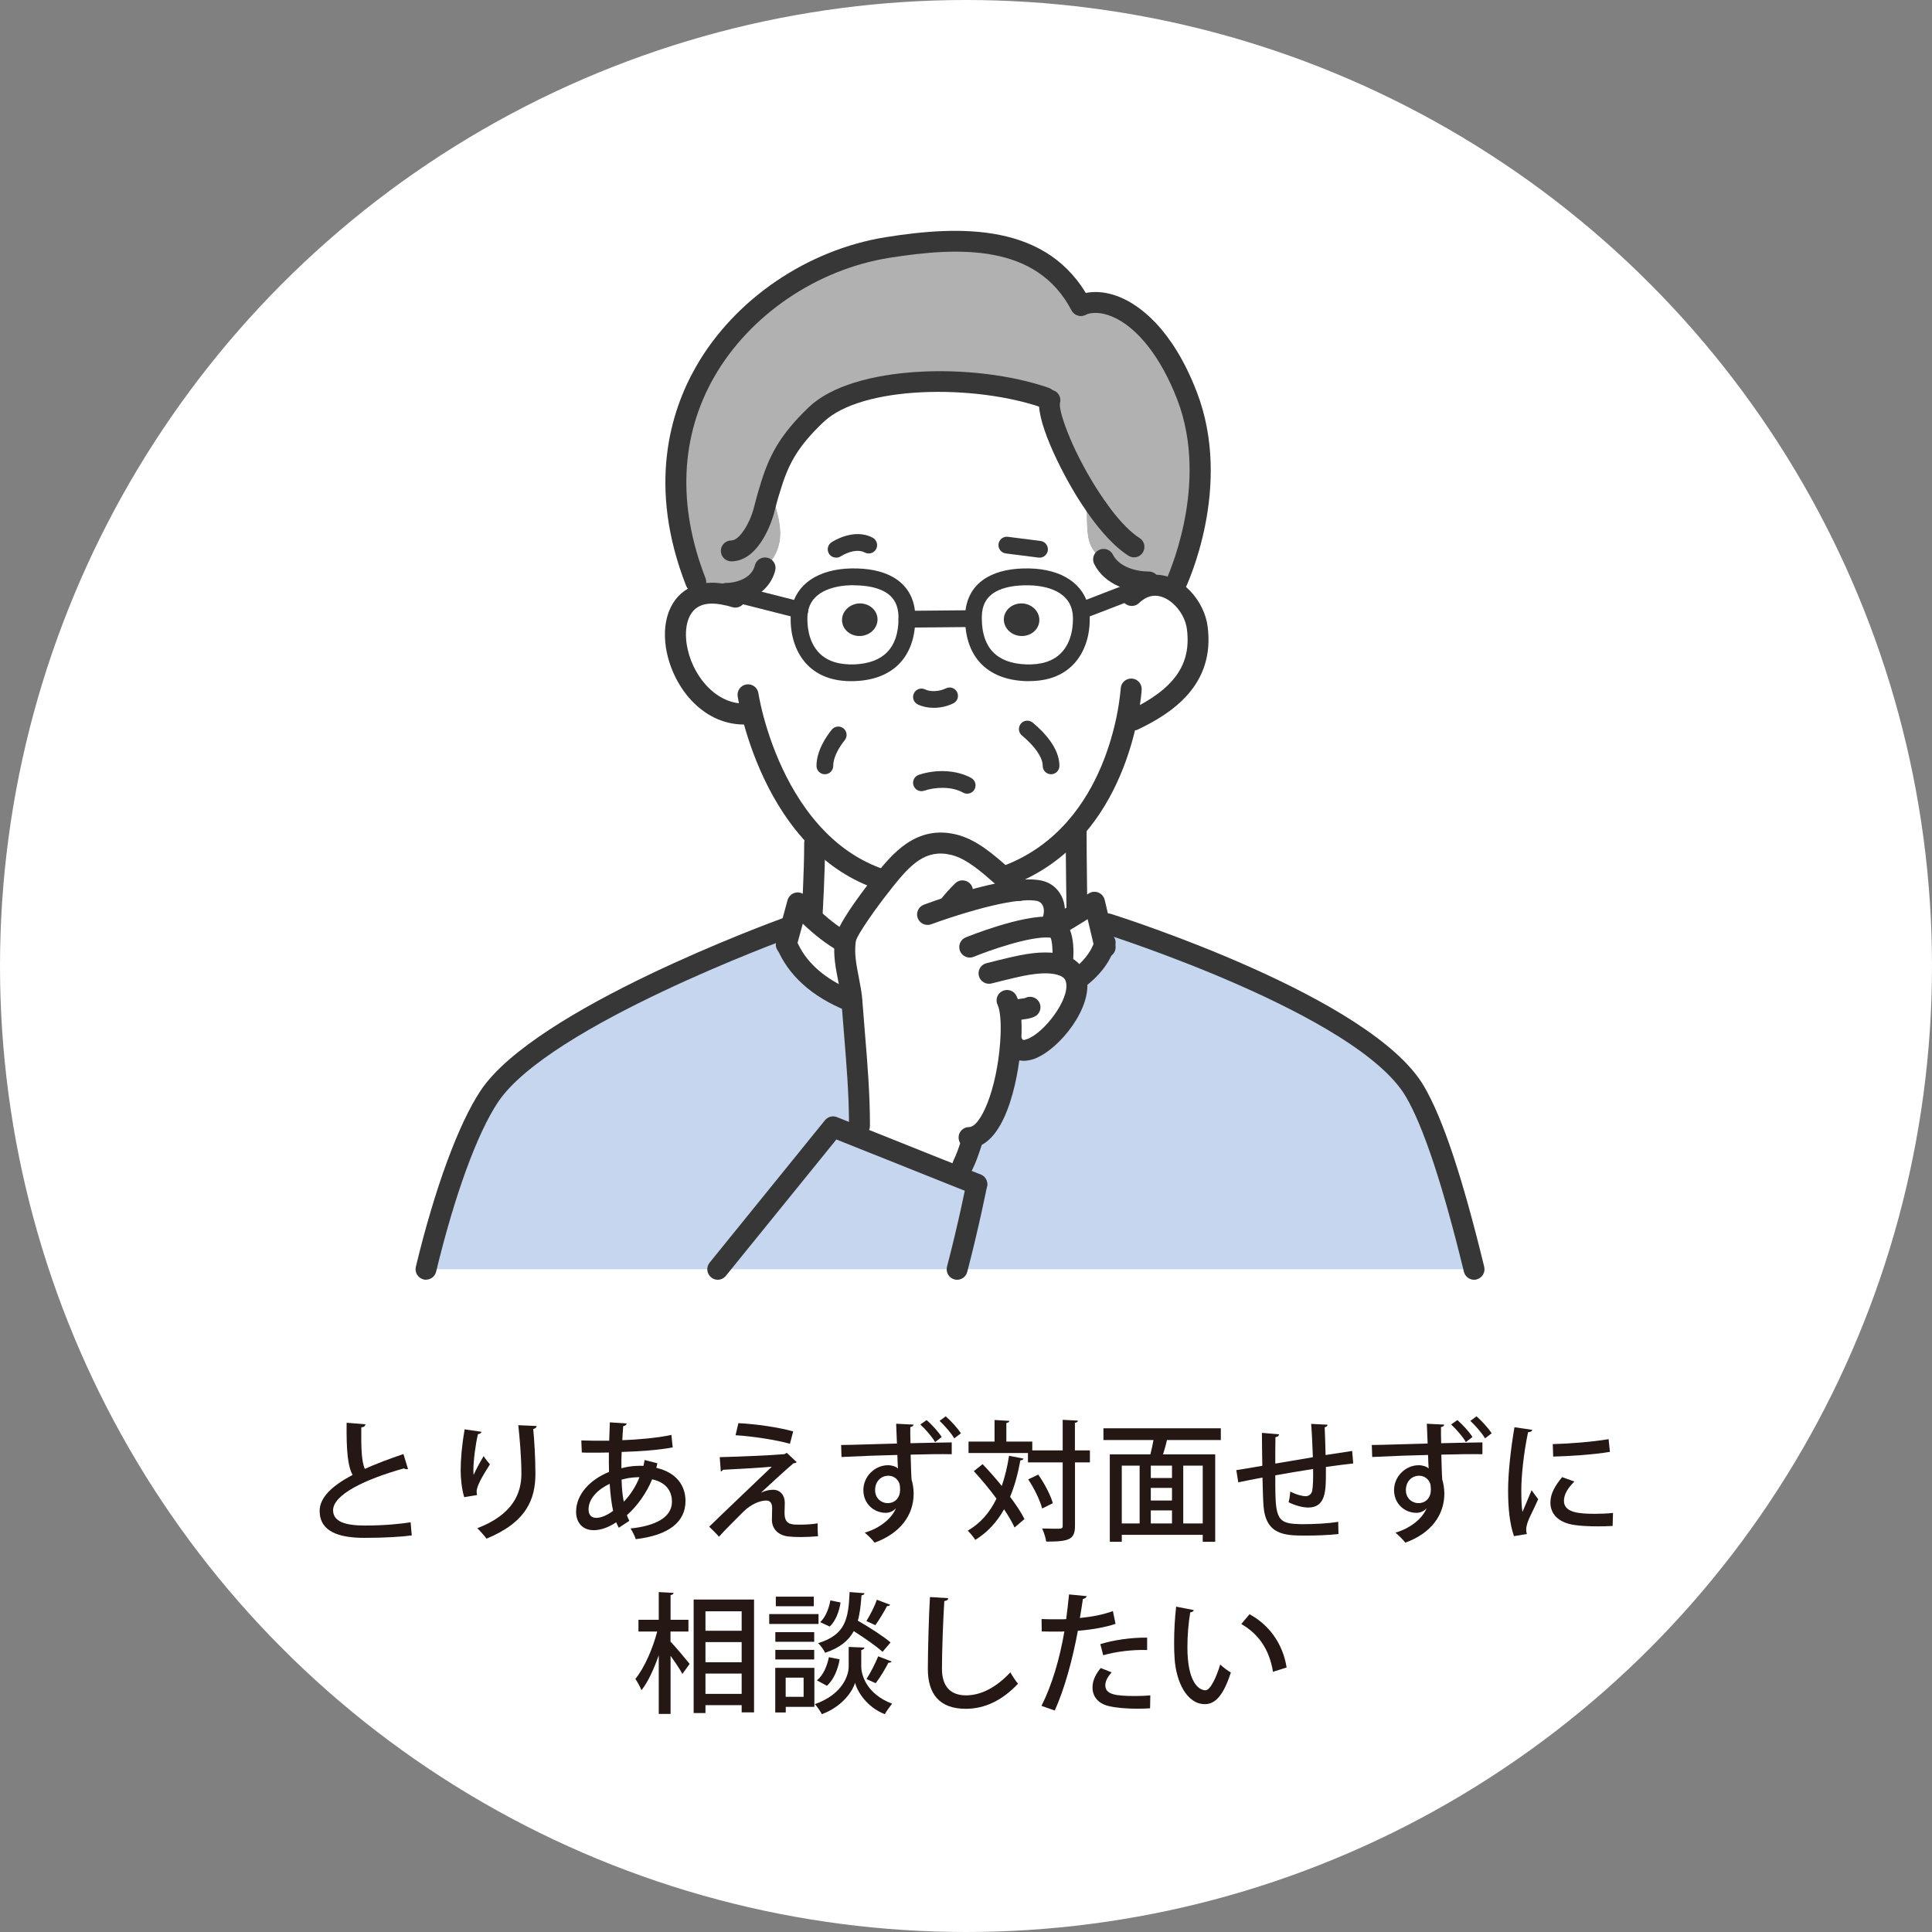<?xml version="1.0" encoding="UTF-8"?><svg id="_レイヤー_2" xmlns="http://www.w3.org/2000/svg" viewBox="0 0 237 237"><rect x="0" y="0" width="237" height="237" fill="#808080" stroke="none"/><defs><style>.cls-1{fill:#fff;}.cls-2{fill:#b1b1b1;}.cls-3{fill:#c5d6ee;}.cls-4{fill:#251714;}.cls-5{fill:#373737;}</style></defs><g id="menu03"><circle class="cls-1" cx="118.5" cy="118.5" r="118.5"/><g><g><path class="cls-3" d="m135.48,115.85l-.54-2.3.96-.23s31.4,9.91,37.68,20.54c2.59,4.41,5.08,12.85,7.27,21.84h-63.41c1.42-5.39,2.41-10.42,2.41-10.42l-2.31-.92.58-1.43c.48-.97.79-1.97,1.13-2.98l-.36-.42c2.91,0,4.73-6.52,5.1-11.57l.26.02c1.69,3.39,8.7-3.98,7.8-7.77h.05c1.66-1.24,2.88-2.69,3.39-4.35Z"/><path class="cls-1" d="m92.3,87.78l-1.02-.18c-7.84,0-11.41-12.72-5.5-14.6.88-.28,1.96-.32,3.28-.02l.04-.18c.35,0,.71-.03,1.07-.1l.02.13,7.93,2.01c-.04.24-.07.47-.08.73-.14,3.09,1.26,7.19,6.83,6.96,4.5-.18,6.35-2.92,6.39-6.56l7.64-.07.52-.02c.01,3.7,1.85,6.47,6.39,6.65,5.57.23,6.97-3.87,6.83-6.96-.01-.25-.04-.49-.08-.72l.83-.21,5.98-2.31.14.18c.49-.34,1-.54,1.49-.65.25-.05.48-.07.73-.07,2.53,0,4.82,2.61,5.16,5.22.75,5.75-2.93,8.98-7.81,11.32l-.83-.2c-.72,3.5-2.39,8.93-6.23,13.37-2.07,2.39-4.76,4.49-8.28,5.84l-.5.37c-1.88-1.65-3.92-3.53-6.19-4.1-4.01-1-6.36,1.65-8.56,4.4l-.6-.21c-3.02-1.06-5.49-2.78-7.51-4.83-4.87-4.9-7.13-11.59-8.05-15.2Z"/><path class="cls-2" d="m94.42,60.07s1.52,3.44,1.3,5.88c-.22,2.45-1.88,3.71-1.88,3.71-.43,1.74-2.01,2.73-3.68,3.02-.36.07-.72.1-1.07.1l-.04.18c-1.31-.3-2.39-.26-3.28.02l-.42-1.61c-8.76-22.42,7.68-38.49,23.53-41.02,8.97-1.43,19.05-1.76,23.69,7.1h.02c3.32-1.43,9.25,1.34,13.01,11.08,4.34,11.27-1.44,23.25-1.44,23.25h-2.45c-.25,0-.48.02-.73.07l-.06-.47c-2.07,0-4.56-.79-5.56-2.77,0,0-1.46-.68-1.85-2.51-.39-1.82-.14-5.58-.14-5.58-2.9-4.61-5.05-9.97-4.59-11.44l-.55-.3c-8.6-2.99-22.96-2.87-28.13,2.07-3.39,3.23-4.61,5.58-5.69,9.2Z"/><path class="cls-1" d="m140.93,71.39l.06.47c-.49.1-1,.31-1.49.65l-.14-.18-5.98,2.31-.83.21c-.56-3.06-3.71-4.03-6.32-4.08-3.26-.06-6.75.9-6.82,4.86v.25l-.52.02-7.64.07v-.34c-.07-3.95-3.56-4.92-6.82-4.86-2.61.05-5.75,1.02-6.32,4.07l-7.93-2.01-.02-.13c1.66-.29,3.25-1.28,3.68-3.02,0,0,1.66-1.25,1.88-3.71.22-2.44-1.3-5.88-1.3-5.88,1.08-3.63,2.3-5.97,5.69-9.2,5.17-4.94,19.53-5.06,28.13-2.07l.55.3c-.46,1.47,1.69,6.83,4.59,11.44,0,0-.25,3.76.14,5.58.39,1.83,1.85,2.51,1.85,2.51,1,1.98,3.48,2.77,5.56,2.77Z"/><path class="cls-1" d="m134.93,113.55l.54,2.3c-.51,1.66-1.73,3.11-3.39,4.34h-.05c-.18-.81-.74-1.46-1.79-1.8l.09-.28s.42-4.1-1.05-4.34c-.13-.02-.27-.03-.41-.05l.02-.18c.06-.12.12-.26.16-.38l.7.31c1.1-.65,2.09-1.26,2.87-1.75,1-.63,1.61-1.05,1.61-1.05l.69,2.88Z"/><path class="cls-1" d="m132.63,75.56c.14,3.09-1.26,7.19-6.83,6.96-4.54-.18-6.38-2.96-6.39-6.65v-.25c.07-3.95,3.56-4.92,6.82-4.86,2.61.05,5.75,1.02,6.32,4.08.04.23.07.47.08.72Zm-5.13.66c.1-1.1-.79-2.07-1.99-2.19-1.2-.1-2.25.7-2.35,1.79-.1,1.1.79,2.08,1.99,2.19,1.2.11,2.25-.69,2.35-1.79Z"/><path class="cls-1" d="m132.11,111.63l.52.09c-.77.48-1.77,1.1-2.87,1.75l-.7-.31c.75-1.88-.07-3.54-1.51-3.88-.68-.15-1.55-.16-2.54-.07-.59-.44-1.19-.96-1.81-1.5l.5-.37c3.51-1.36,6.2-3.45,8.28-5.84h.01c0,3.84.1,10.14.1,10.14Z"/><path class="cls-1" d="m123.97,127.96c-.37,5.05-2.2,11.57-5.1,11.57l.36.42c-.34,1.01-.65,2.01-1.13,2.98l-.58,1.43-12.6-5.03.5-1.25c0-5.12-.55-10.09-.92-15.17,0-.04-.01-.09-.01-.13-.18-2.37-1.11-4.73-.84-7.15.01-.14.03-.28.05-.42.23-1.37,3.72-5.89,4.38-6.73.12-.15.25-.31.37-.47,2.21-2.74,4.56-5.39,8.56-4.4,2.27.56,4.31,2.44,6.19,4.1.62.54,1.22,1.06,1.81,1.5.99-.09,1.86-.08,2.54.07,1.44.34,2.26,2,1.51,3.88-.04.12-.1.26-.16.38l-.02.18c.14.02.28.03.41.05,1.47.25,1.05,4.34,1.05,4.34l-.09.28c1.05.34,1.6.99,1.79,1.81.89,3.79-6.11,11.16-7.8,7.77l-.26-.02Z"/><path class="cls-5" d="m125.5,74.03c1.2.11,2.09,1.09,1.99,2.19-.1,1.1-1.15,1.9-2.35,1.79-1.2-.1-2.09-1.09-1.99-2.19.1-1.09,1.15-1.89,2.35-1.79Z"/><path class="cls-3" d="m117.53,144.36l2.31.92s-1,5.03-2.41,10.42h-29.37l14.15-17.47,2.72,1.09,12.6,5.03Z"/><path class="cls-1" d="m111.25,75.62v.34c-.04,3.65-1.89,6.38-6.39,6.56-5.57.23-6.97-3.87-6.83-6.96.01-.26.04-.49.08-.73.56-3.05,3.71-4.02,6.32-4.07,3.26-.06,6.75.9,6.82,4.86Zm-5.61,2.38c1.2-.1,2.09-1.09,1.99-2.19-.1-1.09-1.16-1.89-2.35-1.79-1.2.11-2.09,1.09-1.99,2.19.09,1.1,1.15,1.9,2.35,1.79Z"/><path class="cls-1" d="m108.46,108.01c-.12.16-.25.32-.37.47-.67.83-4.16,5.36-4.38,6.73-.02.14-.04.28-.05.42h-.05c-1.89-1.08-3.47-2.49-4.5-3.5l.53-.26s.29-4.61.29-8.47l.43-.42c2.01,2.04,4.49,3.77,7.51,4.83l.6.21Z"/><path class="cls-5" d="m107.64,75.82c.1,1.1-.79,2.08-1.99,2.19-1.2.11-2.26-.69-2.35-1.79-.1-1.1.79-2.07,1.99-2.19,1.19-.1,2.25.7,2.35,1.79Z"/><path class="cls-3" d="m96.48,115.76c1.34,3.29,4.22,5.59,7.86,7.03l.15-.02s.01.09.01.13c.37,5.07.92,10.04.92,15.17l-.5,1.25-2.72-1.09-14.15,17.47h-35.8c2.16-8.92,4.96-16.99,7.77-21.21,6.54-9.82,36.44-20.65,36.44-20.65l.5.13-.48,1.78Z"/><path class="cls-1" d="m104.49,122.78l-.15.02c-3.64-1.45-6.52-3.75-7.86-7.03l.48-1.78.88-3.22s.45.56,1.25,1.37c1.03,1.02,2.61,2.42,4.5,3.49h.05c-.27,2.42.66,4.79.84,7.16Z"/></g><g><path class="cls-5" d="m139.11,68.37c-.23,0-.47-.06-.68-.2-1.29-.81-2.69-2.19-4.16-4.09-.63-.83-1.28-1.77-1.97-2.85-2.24-3.56-5.49-10.1-4.73-12.52.21-.68.93-1.05,1.61-.84.67.21,1.05.92.84,1.6-.17.85,1.24,5.28,4.45,10.38.65,1.02,1.26,1.89,1.84,2.67,1.26,1.63,2.46,2.84,3.48,3.48.6.38.78,1.17.4,1.77-.24.39-.66.6-1.09.6Z"/><path class="cls-5" d="m89.71,68.86c-.71,0-1.28-.57-1.28-1.28s.57-1.28,1.28-1.28c1.05,0,2.31-2.27,2.72-3.84.26-.98.5-1.91.77-2.77,1.07-3.61,2.35-6.24,6.03-9.75,5.44-5.2,20.29-5.54,29.43-2.36.67.23,1.02.96.79,1.63-.23.67-.96,1.02-1.63.79-8.29-2.88-22.1-2.73-26.82,1.79-3.3,3.15-4.35,5.29-5.35,8.64-.26.82-.49,1.7-.74,2.67-.02.06-1.55,5.76-5.21,5.76Z"/><path class="cls-5" d="m144.17,73.07c-.19,0-.38-.04-.56-.13-.64-.31-.91-1.07-.6-1.71.06-.12,5.48-11.64,1.4-22.23-1.99-5.16-4.89-8.86-7.97-10.16-1.25-.53-2.44-.6-3.34-.21-.65.28-1.41-.03-1.68-.68-.28-.65.02-1.41.68-1.68,1.56-.66,3.46-.59,5.35.21,2.18.92,6.3,3.65,9.36,11.6,4.49,11.65-1.23,23.76-1.48,24.27-.22.46-.68.73-1.16.73Z"/><path class="cls-5" d="m85.36,72.66c-.51,0-1-.31-1.2-.82-4.75-12.15-1.95-21.34,1.24-26.9,4.72-8.24,13.64-14.31,23.28-15.85,8.99-1.43,19.95-1.85,25,7.71.32.51.25,1.18-.2,1.61-.51.49-1.33.47-1.82-.04-.06-.06-.11-.13-.16-.21-.02-.04-.05-.07-.07-.11-4.26-8.12-13.68-7.8-22.35-6.42-8.89,1.42-17.11,7.01-21.46,14.59-4.17,7.28-4.54,15.82-1.08,24.69.26.66-.07,1.41-.73,1.66-.15.06-.31.09-.47.09Z"/><path class="cls-5" d="m128.94,94.98c-.57,0-1.03-.46-1.03-1.03,0-1.02-.93-2.38-2.55-3.73-.44-.36-.49-1.01-.13-1.45.36-.43,1.01-.49,1.45-.13,1.5,1.25,3.28,3.19,3.28,5.31,0,.57-.46,1.03-1.03,1.03Z"/><path class="cls-5" d="m101.19,94.98c-.57,0-1.03-.46-1.03-1.03,0-1.84,1.17-3.57,1.87-4.44.36-.44,1-.51,1.44-.16.44.36.51,1,.16,1.44-.9,1.12-1.42,2.27-1.42,3.16,0,.57-.46,1.03-1.03,1.03Z"/><path class="cls-5" d="m107.86,109.09c-.14,0-.28-.02-.42-.07-2.98-1.04-5.67-2.77-8-5.14-5.08-5.12-7.43-12.08-8.38-15.78-.4-1.61-.56-2.62-.57-2.67-.11-.7.37-1.36,1.07-1.47.71-.11,1.36.37,1.47,1.07,0,0,.15.96.52,2.43.88,3.44,3.06,9.92,7.72,14.61,2.06,2.09,4.42,3.61,7.02,4.52.67.23,1.02.97.79,1.64-.19.53-.68.86-1.21.86Z"/><path class="cls-5" d="m123.72,108.63c-.51,0-1-.31-1.2-.82-.26-.66.07-1.4.74-1.66,3-1.16,5.62-3.01,7.77-5.49,3.6-4.16,5.22-9.25,5.95-12.79.41-2.04.5-3.41.5-3.42.04-.71.63-1.24,1.36-1.21.71.04,1.25.65,1.21,1.35,0,.06-.09,1.54-.55,3.79-.79,3.84-2.56,9.38-6.52,13.96-2.43,2.8-5.38,4.89-8.79,6.2-.15.06-.31.09-.46.09Z"/><path class="cls-5" d="m91.29,88.88c-5.28,0-8.89-4.86-9.6-9.44-.58-3.76.87-6.77,3.71-7.67,1.16-.37,2.49-.38,3.95-.05.31.05.71.15,1.23.31.68.21,1.06.93.85,1.6-.21.68-.93,1.06-1.6.85-.41-.13-.72-.21-.98-.25-1.08-.24-1.95-.25-2.67-.02-1.89.6-2.24,2.89-1.94,4.83.55,3.57,3.35,7.27,7.06,7.27.71,0,1.28.57,1.28,1.28s-.57,1.28-1.28,1.28Z"/><path class="cls-5" d="m139.06,89.61c-.48,0-.94-.27-1.16-.73-.31-.64-.04-1.41.6-1.71,5.54-2.65,7.66-5.64,7.1-9.99-.27-2.11-2.16-4.1-3.88-4.1-.17,0-.32.01-.47.04-.35.07-.7.22-1.02.45-.2.14-.36.26-.49.39-.5.5-1.31.5-1.82,0s-.5-1.31,0-1.82c.25-.25.53-.48.85-.7.6-.41,1.26-.7,1.95-.84.32-.07.64-.1.99-.1,3.35,0,6.03,3.28,6.43,6.34.94,7.22-4.42,10.67-8.53,12.64-.18.09-.37.13-.55.13Z"/><path class="cls-5" d="m114.54,86.83c-.7,0-1.37-.14-1.95-.41-.51-.25-.73-.86-.48-1.37.24-.51.86-.73,1.37-.48.68.33,1.73.27,2.56-.13.51-.25,1.12-.04,1.37.47.25.51.04,1.12-.47,1.37-.75.37-1.59.55-2.4.55Z"/><path class="cls-5" d="m132.11,112.92c-.7,0-1.27-.56-1.28-1.26,0-.06-.1-6.35-.1-10.15,0-.71.57-1.28,1.28-1.28s1.28.57,1.28,1.28c0,3.78.1,10.04.1,10.1.01.71-.55,1.29-1.26,1.3h-.02Z"/><path class="cls-5" d="m99.64,113.15s-.05,0-.08,0c-.71-.04-1.25-.65-1.2-1.36,0-.05.29-4.62.29-8.39,0-.71.57-1.28,1.28-1.28s1.28.57,1.28,1.28c0,3.86-.29,8.51-.29,8.55-.04.68-.61,1.2-1.28,1.2Z"/><path class="cls-5" d="m127.52,68.4s-.09,0-.13,0l-4.01-.51c-.56-.07-.96-.59-.89-1.15.07-.56.59-.97,1.15-.89l4.01.51c.56.07.96.59.89,1.15-.07.52-.51.9-1.02.9Z"/><path class="cls-5" d="m102.56,68.4c-.33,0-.66-.16-.85-.45-.31-.47-.19-1.1.28-1.42.11-.07,2.73-1.81,5.06-.57.5.27.69.89.43,1.39-.27.5-.89.69-1.39.43-1.22-.65-2.94.45-2.95.46-.17.12-.37.17-.57.17Z"/><path class="cls-5" d="m104.34,124.08c-.16,0-.32-.03-.48-.09-4.23-1.69-7.2-4.36-8.57-7.74-.26-.64.02-1.4.65-1.69.63-.28,1.36-.04,1.66.58.01.03.06.11.07.14,1.12,2.76,3.52,4.88,7.14,6.33.66.26.98,1.01.72,1.67-.2.5-.68.81-1.19.81Z"/><path class="cls-5" d="m132.09,121.48c-.39,0-.78-.18-1.03-.52-.42-.57-.3-1.37.27-1.8,1.54-1.14,2.52-2.38,2.93-3.69.02-.06.04-.12.07-.17.22-.65.91-1.06,1.57-.88.68.19,1.09.83.92,1.51l-1.24-.32,1.24.33c-.02.09-.06.23-.13.38-.58,1.81-1.87,3.45-3.82,4.9-.23.17-.5.25-.76.25Zm2.21-6.13h0s0,0,0,0Zm.06-.13s0,0,0,0c0,0,0,0,0,0Z"/><path class="cls-5" d="m180.83,156.99c-.58,0-1.1-.39-1.25-.98-2.58-10.59-4.97-17.83-7.13-21.5-5.95-10.09-36.65-19.87-36.96-19.96-.68-.21-1.05-.93-.84-1.61.21-.68.93-1.05,1.61-.84,1.3.41,31.95,10.18,38.4,21.11,2.32,3.94,4.74,11.2,7.41,22.19.17.69-.26,1.38-.94,1.55-.1.02-.2.04-.3.04Z"/><path class="cls-5" d="m52.26,156.99c-.1,0-.2-.01-.3-.04-.69-.17-1.11-.86-.95-1.55,2.33-9.65,5.23-17.53,7.95-21.62,6.7-10.05,35.83-20.7,37.07-21.15.66-.24,1.4.1,1.64.77.24.67-.1,1.4-.77,1.64-.29.11-29.57,10.8-35.81,20.16-2.56,3.84-5.33,11.42-7.59,20.8-.14.59-.67.98-1.25.98Z"/><path class="cls-5" d="m135.56,117.48c-.58,0-1.1-.39-1.25-.98l-.89-3.75s-.07.04-.1.07c-.78.49-1.79,1.11-2.9,1.77-.61.36-1.4.16-1.76-.46-.36-.61-.16-1.4.46-1.76,1.09-.64,2.07-1.25,2.84-1.73.96-.6,1.56-1.01,1.57-1.02.35-.24.79-.29,1.19-.14.39.15.69.49.79.9l1.31,5.51c.17.69-.26,1.38-.94,1.55-.1.02-.2.04-.3.04Z"/><path class="cls-5" d="m96.45,117.15c-.12,0-.24-.02-.36-.05-.68-.2-1.07-.91-.87-1.59l.51-1.86.88-3.23c.13-.46.51-.82.98-.92.47-.1.96.08,1.26.45,0,0,.43.53,1.16,1.26,1.4,1.38,2.82,2.49,4.22,3.28.62.35.83,1.13.49,1.75-.35.62-1.13.83-1.75.49-1.51-.85-3.01-2-4.49-3.42l-.8,2.91c-.16.56-.68.92-1.23.92Z"/><path class="cls-5" d="m126.24,83.56c-.16,0-.32,0-.48-.01-4.67-.19-7.36-2.99-7.37-7.68h0v-.25c.04-2.18.99-3.84,2.74-4.83,1.31-.74,3.03-1.1,5.13-1.06,4.02.08,6.75,1.92,7.31,4.92.05.27.09.57.1.86.11,2.42-.64,4.63-2.06,6.06-1.31,1.32-3.11,1.98-5.36,1.98Zm-5.8-7.69c.01,3.59,1.83,5.49,5.4,5.63,1.87.07,3.32-.38,4.3-1.37,1.45-1.45,1.51-3.65,1.47-4.52,0-.2-.03-.4-.07-.58-.52-2.83-3.9-3.21-5.33-3.23-1.71-.03-3.11.24-4.08.79-1.11.63-1.67,1.63-1.69,3.06v.22Zm0,0h.01-.01Z"/><path class="cls-5" d="m104.42,83.56c-2.25,0-4.05-.66-5.36-1.98-1.42-1.43-2.17-3.64-2.06-6.07.01-.3.05-.58.1-.86.56-3,3.29-4.84,7.31-4.92,2.1-.04,3.82.32,5.13,1.06,1.75.99,2.7,2.65,2.74,4.81v.36h0c-.05,4.64-2.74,7.4-7.37,7.59-.16,0-.32.01-.48.01Zm.29-11.77c-.09,0-.18,0-.27,0-1.43.03-4.8.4-5.32,3.23-.03.18-.06.37-.07.58-.04.88.02,3.08,1.47,4.53.98.98,2.41,1.44,4.3,1.37,3.54-.15,5.36-2.01,5.4-5.54v-.33c-.03-1.41-.58-2.41-1.69-3.04-.92-.52-2.24-.79-3.81-.79Zm6.53,4.17h.01-.01Z"/><path class="cls-5" d="m98.12,75.86c-.08,0-.17-.01-.25-.03l-7.93-2.01c-.55-.14-.88-.7-.74-1.25.14-.55.7-.88,1.25-.74l7.93,2.01c.55.14.88.7.74,1.25-.12.46-.54.77-.99.77Z"/><path class="cls-5" d="m133.38,75.66c-.41,0-.8-.25-.96-.66-.2-.53.06-1.12.59-1.33l5.98-2.31c.53-.2,1.12.06,1.33.59s-.06,1.12-.59,1.33l-5.98,2.31c-.12.05-.25.07-.37.07Z"/><path class="cls-5" d="m111.25,76.99c-.56,0-1.02-.45-1.03-1.02,0-.57.45-1.03,1.02-1.04l7.64-.07h.01c.56,0,1.02.45,1.03,1.02,0,.57-.45,1.03-1.02,1.04l-7.64.07h-.01Z"/><path class="cls-5" d="m140.93,72.67c-2.39,0-5.41-.91-6.7-3.48-.32-.63-.06-1.41.57-1.72.63-.32,1.41-.06,1.72.57.77,1.52,2.86,2.07,4.41,2.07.71,0,1.28.57,1.28,1.28s-.57,1.28-1.28,1.28Z"/><path class="cls-5" d="m89.1,74.07c-.71,0-1.28-.57-1.28-1.28s.57-1.28,1.28-1.28c.28,0,.56-.03.82-.08.56-.1,2.29-.51,2.68-2.07.17-.69.86-1.11,1.56-.94.69.17,1.11.87.94,1.55-.51,2.04-2.31,3.56-4.7,3.97-.39.08-.83.12-1.29.12Z"/><path class="cls-5" d="m117.42,156.99c-.11,0-.22-.01-.33-.04-.69-.18-1.1-.88-.92-1.57,1.39-5.29,2.39-10.3,2.39-10.35.14-.69.82-1.15,1.51-1.01.7.14,1.15.81,1.01,1.51-.01.05-1.02,5.13-2.43,10.5-.15.58-.67.96-1.24.96Z"/><path class="cls-5" d="m88.05,156.99c-.28,0-.57-.09-.81-.29-.55-.45-.64-1.25-.19-1.81l14.15-17.47c.36-.44.96-.59,1.47-.38l17.63,7.04c.66.26.98,1.01.72,1.67-.26.66-1.01.98-1.67.72l-16.75-6.69-13.56,16.73c-.25.31-.62.48-1,.48Z"/><path class="cls-5" d="m118.87,140.82c-.71,0-1.28-.57-1.28-1.28s.57-1.28,1.28-1.28c1.42,0,3.39-4.54,3.82-10.38.18-2.4-.02-4.02-.3-4.58-.32-.63-.07-1.41.57-1.72.63-.32,1.41-.07,1.72.57.77,1.52.68,4.36.57,5.92-.35,4.74-2.08,12.76-6.38,12.76Z"/><path class="cls-5" d="m124.65,125.27c-.47,0-.93-.26-1.15-.72-.31-.64-.05-1.41.59-1.72.45-.22.88-.28,1.24-.33.16-.02.38-.05.45-.09.63-.31,1.41-.06,1.72.57.32.63.06,1.41-.57,1.72-.45.22-.89.28-1.24.33-.17.02-.39.05-.46.09-.18.09-.38.13-.56.13Z"/><path class="cls-5" d="m125.58,130.13c-1.08,0-1.99-.55-2.5-1.57-.32-.63-.06-1.41.57-1.72.63-.32,1.41-.06,1.72.57.07.14.12.25.62.06,2.14-.78,5.26-4.93,4.78-6.97-.07-.32-.23-.66-.93-.88-.66-.23-1.94-.39-4.35.1-1.26.26-3.82.91-3.85.92-.68.18-1.39-.24-1.56-.92-.18-.69.24-1.39.92-1.56.11-.03,2.65-.68,3.98-.95,2.42-.49,4.28-.49,5.67-.02,1.39.45,2.33,1.43,2.63,2.74.85,3.62-3.37,8.86-6.41,9.96-.45.16-.89.24-1.3.24Z"/><path class="cls-5" d="m130.34,119.41s-.09,0-.13,0c-.71-.07-1.22-.7-1.15-1.41.12-1.15.03-2.5-.18-2.97l-.18-.02c-2.43-.17-7.51,1.64-9.25,2.36-.66.27-1.41-.04-1.68-.7-.27-.66.04-1.41.7-1.68.28-.11,6.88-2.8,10.5-2.54l.25.03c.09.01.18.02.26.03,2.41.4,2.29,4.15,2.13,5.74-.07.66-.62,1.15-1.27,1.15Z"/><path class="cls-5" d="m128.9,114.83c-.19,0-.39-.04-.58-.14-.63-.32-.89-1.09-.57-1.72.03-.07.07-.14.09-.21.27-.68.28-1.28.06-1.71-.1-.19-.29-.43-.64-.52-.34-.08-.99-.15-2.12-.04-4.26.42-10.85,2.87-10.91,2.89-.66.25-1.4-.09-1.65-.75s.09-1.4.75-1.65c.28-.11,6.97-2.59,11.57-3.04,1.2-.11,2.16-.08,2.95.1,1.02.24,1.85.89,2.34,1.83.57,1.09.6,2.47.08,3.78-.03.11-.12.3-.21.48-.23.45-.68.71-1.15.71Z"/><path class="cls-5" d="m116.34,112.54c-.24,0-.49-.07-.71-.22-.59-.39-.75-1.19-.36-1.78.47-.71,1.22-1.49,1.88-2.16.5-.51,1.31-.51,1.82-.02.51.5.51,1.31.02,1.82-.45.45-1.19,1.22-1.57,1.78-.25.37-.65.57-1.07.57Z"/><path class="cls-5" d="m105.43,139.36c-.71,0-1.28-.57-1.28-1.28,0-3.77-.31-7.54-.61-11.2-.11-1.29-.21-2.58-.31-3.87,0-.09-.01-.16-.01-.23-.06-.73-.23-1.57-.4-2.46-.3-1.54-.62-3.13-.43-4.82,0-.1.03-.24.05-.39.33-2,4.49-7.2,4.67-7.42.14-.17.24-.3.34-.44,1.98-2.45,4.92-6.11,9.9-4.87,2.46.61,4.58,2.48,6.44,4.13l.29.25c.7.62,1.25,1.07,1.73,1.44.04.03.08.06.11.1.51.49.54,1.31.05,1.82-.47.49-1.24.54-1.75.1-.53-.4-1.11-.89-1.84-1.53l-.29-.25c-1.73-1.52-3.52-3.1-5.37-3.56-3.15-.78-4.99,1.14-7.25,3.96-.09.12-.21.27-.32.42-1.57,1.96-4,5.38-4.16,6.19-.02.12-.03.21-.04.3-.15,1.35.12,2.68.39,4.1.18.93.37,1.88.45,2.86,0,.1.01.17.01.23.09,1.2.2,2.48.3,3.76.31,3.71.62,7.54.62,11.41,0,.71-.57,1.28-1.28,1.28Z"/><path class="cls-5" d="m118.1,144.22c-.19,0-.39-.04-.57-.14-.63-.32-.89-1.09-.57-1.72.37-.75.64-1.54.92-2.38l.14-.43c.23-.67.95-1.03,1.63-.81.67.23,1.03.95.81,1.63l-.14.42c-.3.89-.6,1.81-1.06,2.72-.22.45-.68.71-1.15.71Z"/><path class="cls-5" d="m118.64,97.36c-.17,0-.34-.04-.5-.13-1.41-.79-3.42-.69-4.78-.23-.54.18-1.12-.11-1.3-.65-.18-.54.11-1.12.65-1.3,2.18-.73,4.71-.58,6.44.39.49.28.67.9.39,1.4-.19.34-.54.52-.9.52Z"/></g></g><g><path class="cls-4" d="m50.05,180.21s-.1.02-.14.02c-.13,0-.25-.03-.37-.1-4.77,1.34-8.7,3.22-8.68,5.16.02,1.36,1.48,1.85,3.91,1.85s4.49-.22,5.6-.4l.14,1.61c-1.15.16-3.22.3-5.81.3-3.1,0-5.46-.75-5.49-3.27-.02-1.71,1.6-3.16,4.04-4.45-.58-1.07-.77-2.89-.73-6.4l2.31.19c-.03.21-.18.35-.51.38-.03,2.52.03,4.18.43,5.09,1.42-.64,3.05-1.25,4.74-1.82l.56,1.84Z"/><path class="cls-4" d="m56.94,183.64c-.3-.99-.43-2.33-.43-3.24,0-1.34.14-3.08.49-5.06l2.06.3c-.05.21-.24.26-.43.29-.3,1.26-.56,3.26-.56,4.44,0,.22.02.41.03.56.32-.73.88-1.74,1.23-2.31.17.29.56.78.77,1.01-.93,1.47-1.63,2.66-1.63,3.34,0,.13.02.27.05.43l-1.58.26Zm8.89-8.71c-.02.19-.14.3-.42.37.13,1.32.27,3.54.27,5.47,0,3.1-1.05,5.94-6,7.98-.24-.34-.8-.97-1.13-1.28,4.37-1.68,5.41-4.28,5.41-6.67,0-2.09-.21-4.37-.38-5.97l2.25.1Z"/><path class="cls-4" d="m80.64,179.5c-.03.19-.1.37-.13.56,2.51.58,3.58,2.22,3.58,4.07,0,2.57-2.04,4.2-6.1,4.68-.1-.32-.4-.96-.64-1.31,3.06-.32,5.08-1.36,5.08-3.29,0-.94-.4-2.3-2.43-2.74-.7,1.69-1.82,3.27-3.1,4.4.1.26.19.49.3.69l-1.29.85c-.11-.19-.22-.43-.32-.67-1.2.81-2.2.97-2.76.97-1.47,0-2.16-1.05-2.16-2.25,0-2.2,1.77-3.97,4.04-4.9-.02-.75-.03-1.55-.02-2.38-.75.02-1.5.02-2.14.02-.48,0-.88,0-1.18-.02l-.06-1.48c.78.03,2.14.05,3.42.03.02-.7.05-1.53.08-2.25l2.07.14c-.03.16-.18.29-.43.33-.05.51-.08,1.18-.11,1.72,1.72-.06,4.33-.27,6.02-.65l.16,1.53c-1.71.35-4.41.51-6.26.56-.03.7-.05,1.36-.03,2,1.2-.32,2.19-.32,2.7-.29.06-.24.11-.48.14-.72l1.56.4Zm-5.43,5.84c-.21-.93-.33-2.04-.42-3.32-1.48.7-2.59,1.83-2.59,3.13,0,1.07.8,1.05,1.01,1.05.59-.03,1.31-.35,2-.86Zm3.24-4.13c-1.1,0-1.76.18-2.2.3.03,1.04.11,1.95.27,2.71.78-.8,1.48-1.87,1.93-3.02Z"/><path class="cls-4" d="m93.4,183.09c.5-.24,1.01-.34,1.45-.34.85,0,1.42.67,1.42,1.58,0,.42-.03.91-.03,1.26,0,1.44.8,1.44,1.9,1.44.69,0,1.53-.05,2.16-.16-.02,1.01.05,1.55.05,1.58-.64.06-1.4.1-2.11.1-.62,0-1.2-.03-1.6-.08-1.23-.16-1.93-.97-1.95-1.99,0-.38.03-1.05.03-1.5,0-.57-.24-.91-.72-.91-.77,0-1.82.43-2.75,1.31-.86.85-2.55,2.54-3.05,3.13,0,0-.26-.32-1.2-1.23,1.56-1.53,6.21-5.95,7.68-7.36-1.1.11-4.28.29-6,.38-.08.13-.13.19-.26.19l-.13-1.74c2.2-.05,6.3-.22,7.95-.37l.27-.16,1.23,1.15c-.1.06-.22.13-.4.13-1.01.86-2.71,2.41-3.96,3.58v.02Zm3.5-5.98c-1.68-.48-4.64-.93-6.67-1.05l.35-1.48c2.15.11,4.9.5,6.72,1.01l-.4,1.53Z"/><path class="cls-4" d="m109.93,174.65l2.14.11c-.02.13-.13.26-.4.3-.02.45,0,1.24.02,1.98,1.88-.05,3.81-.08,5.06-.1v1.45c-1.28-.03-3.14,0-5.04.05.02.78.06,2.43.11,3.05.13.37.26,1.15.26,1.72,0,2.62-1.6,4.87-4.79,6.03-.27-.37-.85-.93-1.21-1.23,1.95-.56,3.37-1.84,3.81-2.97h-.02c-.22.29-.7.54-1.21.54-1.45,0-2.75-1.1-2.75-2.79s1.42-3.05,3.02-3.05c.5,0,.97.16,1.23.4l-.02-.22c-.03-.29-.03-.88-.06-1.44-2.55.06-3.5.1-6.85.25l-.05-1.47c.97,0,5.76-.16,6.85-.18l-.1-2.46Zm.49,8.16c0-.19-.02-.41-.05-.69-.13-.56-.65-1.09-1.39-1.09-.94,0-1.63.73-1.63,1.76s.78,1.6,1.53,1.6c.97,0,1.53-.73,1.53-1.58Zm4.28-5.92c-.38-.67-1.21-1.61-1.8-2.15l.77-.54c.69.61,1.41,1.39,1.85,2.08l-.81.62Zm2.36-.45c-.38-.65-1.2-1.58-1.8-2.14l.75-.56c.7.61,1.42,1.42,1.87,2.08l-.81.62Z"/><path class="cls-4" d="m120.53,179.6c.77.81,1.6,1.74,2.36,2.68.38-1.12.69-2.36.89-3.7l1.77.35c-.03.13-.16.21-.38.21-.3,1.64-.7,3.13-1.26,4.47.73.99,1.37,1.93,1.76,2.73l-1.21,1.04c-.3-.65-.75-1.42-1.29-2.23-.88,1.56-2.03,2.83-3.53,3.75-.19-.32-.64-.86-.93-1.13,1.55-.89,2.7-2.22,3.53-3.93-.86-1.18-1.85-2.36-2.78-3.37l1.07-.86Zm13.17-1.68v1.47h-1.83v7.76c0,1.69-.66,1.96-3.53,1.96-.06-.45-.29-1.17-.5-1.61.57.02,1.1.03,1.52.03.94,0,1,0,1-.38v-7.76h-4.26v-1.15h-7.29v-1.4h3.19v-2.65l1.82.11c-.02.13-.11.21-.37.26v2.28h3.18v1.08h3.73v-3.75l1.87.1c-.02.14-.11.22-.37.27v3.38h1.83Zm-6.34,2.97c.77,1.09,1.53,2.54,1.79,3.51l-1.31.65c-.24-.96-.96-2.46-1.71-3.57l1.23-.59Z"/><path class="cls-4" d="m149.76,176.65h-6.61c-.11.53-.29,1.16-.48,1.76h6.4v10.72h-1.53v-.85h-9.93v.85h-1.47v-10.72h4.98c.14-.54.27-1.17.38-1.76h-6.14v-1.44h14.4v1.44Zm-12.15,3.14v7.09h2.19v-7.09h-2.19Zm6.16,1.52v-1.52h-2.6v1.52h2.6Zm0,2.76v-1.55h-2.6v1.55h2.6Zm-2.6,1.21v1.6h2.6v-1.6h-2.6Zm6.37,1.6v-7.09h-2.39v7.09h2.39Z"/><path class="cls-4" d="m162.65,180.56c0,2.28,0,4.37-2.17,4.37-.69,0-1.58-.24-2.41-.65.1-.32.18-.89.21-1.31.77.4,1.5.57,1.88.57s.72-.24.81-.67c.1-.54.13-1.48.11-2.67-1.66.27-3.35.54-4.64.78,0,4.85,0,5.88,2.62,5.97.24.02.53.02.85.02,1.28,0,3.06-.08,4.25-.29l.03,1.5c-1.2.14-2.78.19-4.07.19-2.51,0-4.82-.08-5.12-3.58-.06-.83-.1-2.14-.13-3.54-.96.19-2.25.43-2.97.59l-.24-1.5c.78-.11,2.09-.34,3.19-.53-.02-1.39-.05-2.9-.05-4.04l2.11.18c-.03.19-.16.29-.45.35-.02.86-.02,2.11-.02,3.24l4.61-.78c-.05-1.34-.11-2.87-.21-4.09l2.01.1c0,.16-.11.24-.35.32.05,1.02.08,2.28.11,3.4,1.2-.18,2.38-.37,3.26-.5l.13,1.53c-.89.1-2.09.26-3.35.43v.59Z"/><path class="cls-4" d="m175.03,174.65l2.14.11c-.02.13-.13.26-.4.3-.02.45,0,1.24.02,1.98,1.88-.05,3.81-.08,5.06-.1v1.45c-1.28-.03-3.14,0-5.04.05.02.78.06,2.43.11,3.05.13.37.26,1.15.26,1.72,0,2.62-1.6,4.87-4.79,6.03-.27-.37-.85-.93-1.21-1.23,1.95-.56,3.37-1.84,3.81-2.97h-.02c-.22.29-.7.54-1.21.54-1.45,0-2.75-1.1-2.75-2.79s1.42-3.05,3.02-3.05c.5,0,.97.16,1.23.4l-.02-.22c-.03-.29-.03-.88-.06-1.44-2.55.06-3.5.1-6.85.25l-.05-1.47c.97,0,5.76-.16,6.85-.18l-.1-2.46Zm.5,8.16c0-.19-.02-.41-.05-.69-.13-.56-.65-1.09-1.39-1.09-.94,0-1.63.73-1.63,1.76s.78,1.6,1.53,1.6c.97,0,1.53-.73,1.53-1.58Zm4.28-5.92c-.38-.67-1.21-1.61-1.8-2.15l.77-.54c.69.61,1.41,1.39,1.85,2.08l-.81.62Zm2.36-.45c-.38-.65-1.2-1.58-1.8-2.14l.75-.56c.7.61,1.42,1.42,1.87,2.08l-.81.62Z"/><path class="cls-4" d="m187.96,175.4c-.03.18-.19.27-.51.29-.58,2.71-.83,5.57-.83,7.09,0,1.05.03,2.06.14,2.7.25-.62.91-2.12,1.12-2.67l.81,1.1c-.59,1.36-1.12,2.25-1.34,2.98-.08.27-.13.51-.13.75,0,.19.03.37.08.54l-1.58.26c-.53-1.53-.72-3.46-.72-5.6s.32-5.06.78-7.76l2.17.32Zm9.86,11.79c-.56.03-1.15.05-1.74.05-1.09,0-2.14-.05-2.89-.16-2.09-.29-3-1.42-3-2.75,0-1.12.57-2.07,1.44-3.13l1.5.54c-.77.77-1.28,1.53-1.28,2.38,0,1.48,2,1.58,3.83,1.58.72,0,1.5-.03,2.19-.11l-.05,1.6Zm-7.34-10.04c1.93-.05,4.82-.26,6.85-.61l.16,1.56c-1.96.34-5.11.54-6.96.58l-.05-1.53Z"/><path class="cls-4" d="m82.25,200.15v1.23c.58.59,2.01,2.3,2.35,2.73l-.89,1.23c-.29-.54-.89-1.44-1.45-2.22v7.13h-1.45v-7.2c-.59,1.69-1.32,3.29-2.12,4.29-.16-.42-.51-1.04-.75-1.39,1.1-1.33,2.14-3.72,2.68-5.81h-2.3v-1.44h2.49v-3.4l1.82.1c-.02.14-.11.22-.37.27v3.03h2.19v1.44h-2.19Zm2.84-3.93h7.41v13.84h-1.52v-.89h-4.44v.97h-1.45v-13.92Zm5.89,1.44h-4.44v2.39h4.44v-2.39Zm-4.44,3.78v2.47h4.44v-2.47h-4.44Zm0,6.35h4.44v-2.49h-4.44v2.49Z"/><path class="cls-4" d="m100.41,198v1.21h-6.05v-1.21h6.05Zm-.51,6.59v4.79h-3.51v.69h-1.29v-5.47h4.8Zm-.02-4.37v1.18h-4.77v-1.18h4.77Zm-4.77,3.35v-1.18h4.77v1.18h-4.77Zm4.72-7.71v1.18h-4.66v-1.18h4.66Zm-1.25,9.94h-2.2v2.35h2.2v-2.35Zm7.47-3.69c-.02.14-.16.26-.4.3v2.03c0,.97.61,3.35,3.78,4.55-.27.35-.69.93-.89,1.29-2.28-.89-3.4-2.87-3.65-3.85-.29.99-1.5,2.89-4.07,3.85-.18-.33-.57-.93-.86-1.23,3.48-1.23,4.15-3.62,4.15-4.61v-2.41l1.95.08Zm-3.05,1.45c-.21,1.23-.73,2.49-1.56,3.24l-1.23-.67c.75-.59,1.25-1.72,1.47-2.84l1.33.27Zm3.05-8.11c-.02.13-.14.22-.37.25-.08,1.17-.19,2.2-.45,3.11,1.4.8,3.13,1.91,4.02,2.67l-.99,1.15c-.77-.7-2.22-1.71-3.53-2.54-.62,1.15-1.68,2.04-3.51,2.66-.16-.35-.54-.89-.86-1.18,3.35-1.04,3.72-2.94,3.86-6.27l1.82.14Zm-5.44,3.54c.64-.57,1.07-1.64,1.25-2.67l1.25.26c-.16,1.08-.59,2.27-1.33,2.95l-1.17-.54Zm8.59-2.12c-.08.11-.22.16-.38.14-.37.7-.96,1.69-1.44,2.35-.02-.02-1.1-.5-1.1-.5.45-.72,1.02-1.83,1.29-2.62l1.63.62Zm.18,6.94c-.06.11-.19.16-.4.16-.38.75-1.04,1.84-1.56,2.51l-1.13-.51c.48-.73,1.1-1.95,1.44-2.79l1.66.64Z"/><path class="cls-4" d="m116.33,196.05c-.03.19-.17.32-.49.35-.13,2.01-.29,5.97-.29,8.31,0,2.22,1.1,3.26,2.95,3.26,1.76,0,3.62-.88,5.44-2.82.19.35.7,1.13.94,1.39-1.93,2.06-4.1,3.08-6.4,3.08-3.24,0-4.66-1.82-4.66-4.9,0-2.07.13-6.86.26-8.81l2.25.14Z"/><path class="cls-4" d="m136.85,199.2c-1.28.43-2.98.72-4.63.85-.64,3.5-1.63,7.12-2.83,9.78l-1.63-.57c1.28-2.55,2.22-5.71,2.81-9.13-.24.02-.5.02-.72.02-.77,0-1.5,0-2.06-.02l-.02-1.52c.51.03,1.34.03,2.11.03.29,0,.59,0,.91-.02.13-.96.25-2.08.35-3.03l2.16.21c-.03.18-.24.32-.46.35-.1.64-.22,1.5-.37,2.33,1.42-.14,2.86-.4,4.05-.85l.32,1.56Zm4.23,10.36c-.48.03-.99.05-1.52.05-1.34,0-2.71-.11-3.61-.34-1.28-.32-1.95-1.21-1.93-2.3,0-.91.5-1.75,1.01-2.35l1.34.53c-.53.57-.78,1.13-.78,1.58,0,1.12,1.2,1.32,3.62,1.32.64,0,1.29-.02,1.9-.08l-.03,1.58Zm-6.11-7.87c1.61-.51,3.88-.83,5.75-.8v1.52c-1.76-.06-3.78.18-5.39.64l-.35-1.36Z"/><path class="cls-4" d="m146.44,197.52c-.03.14-.21.25-.43.27-.22,1.24-.35,2.84-.35,4.28,0,4.34,1.42,5.28,2.23,5.28.59-.02,1.34-1.63,1.79-3.16.32.29.93.78,1.31.97-.91,2.84-1.93,3.89-3.18,3.89-2.25,0-3.54-2.79-3.72-5.59-.05-.61-.06-1.28-.06-1.98,0-1.41.08-2.95.25-4.39l2.16.42Zm9.72,7.56c-.46-2.82-1.83-4.68-3.89-5.86l1.01-1.2c2.28,1.23,4.07,3.48,4.55,6.53l-1.66.53Z"/></g></g></svg>